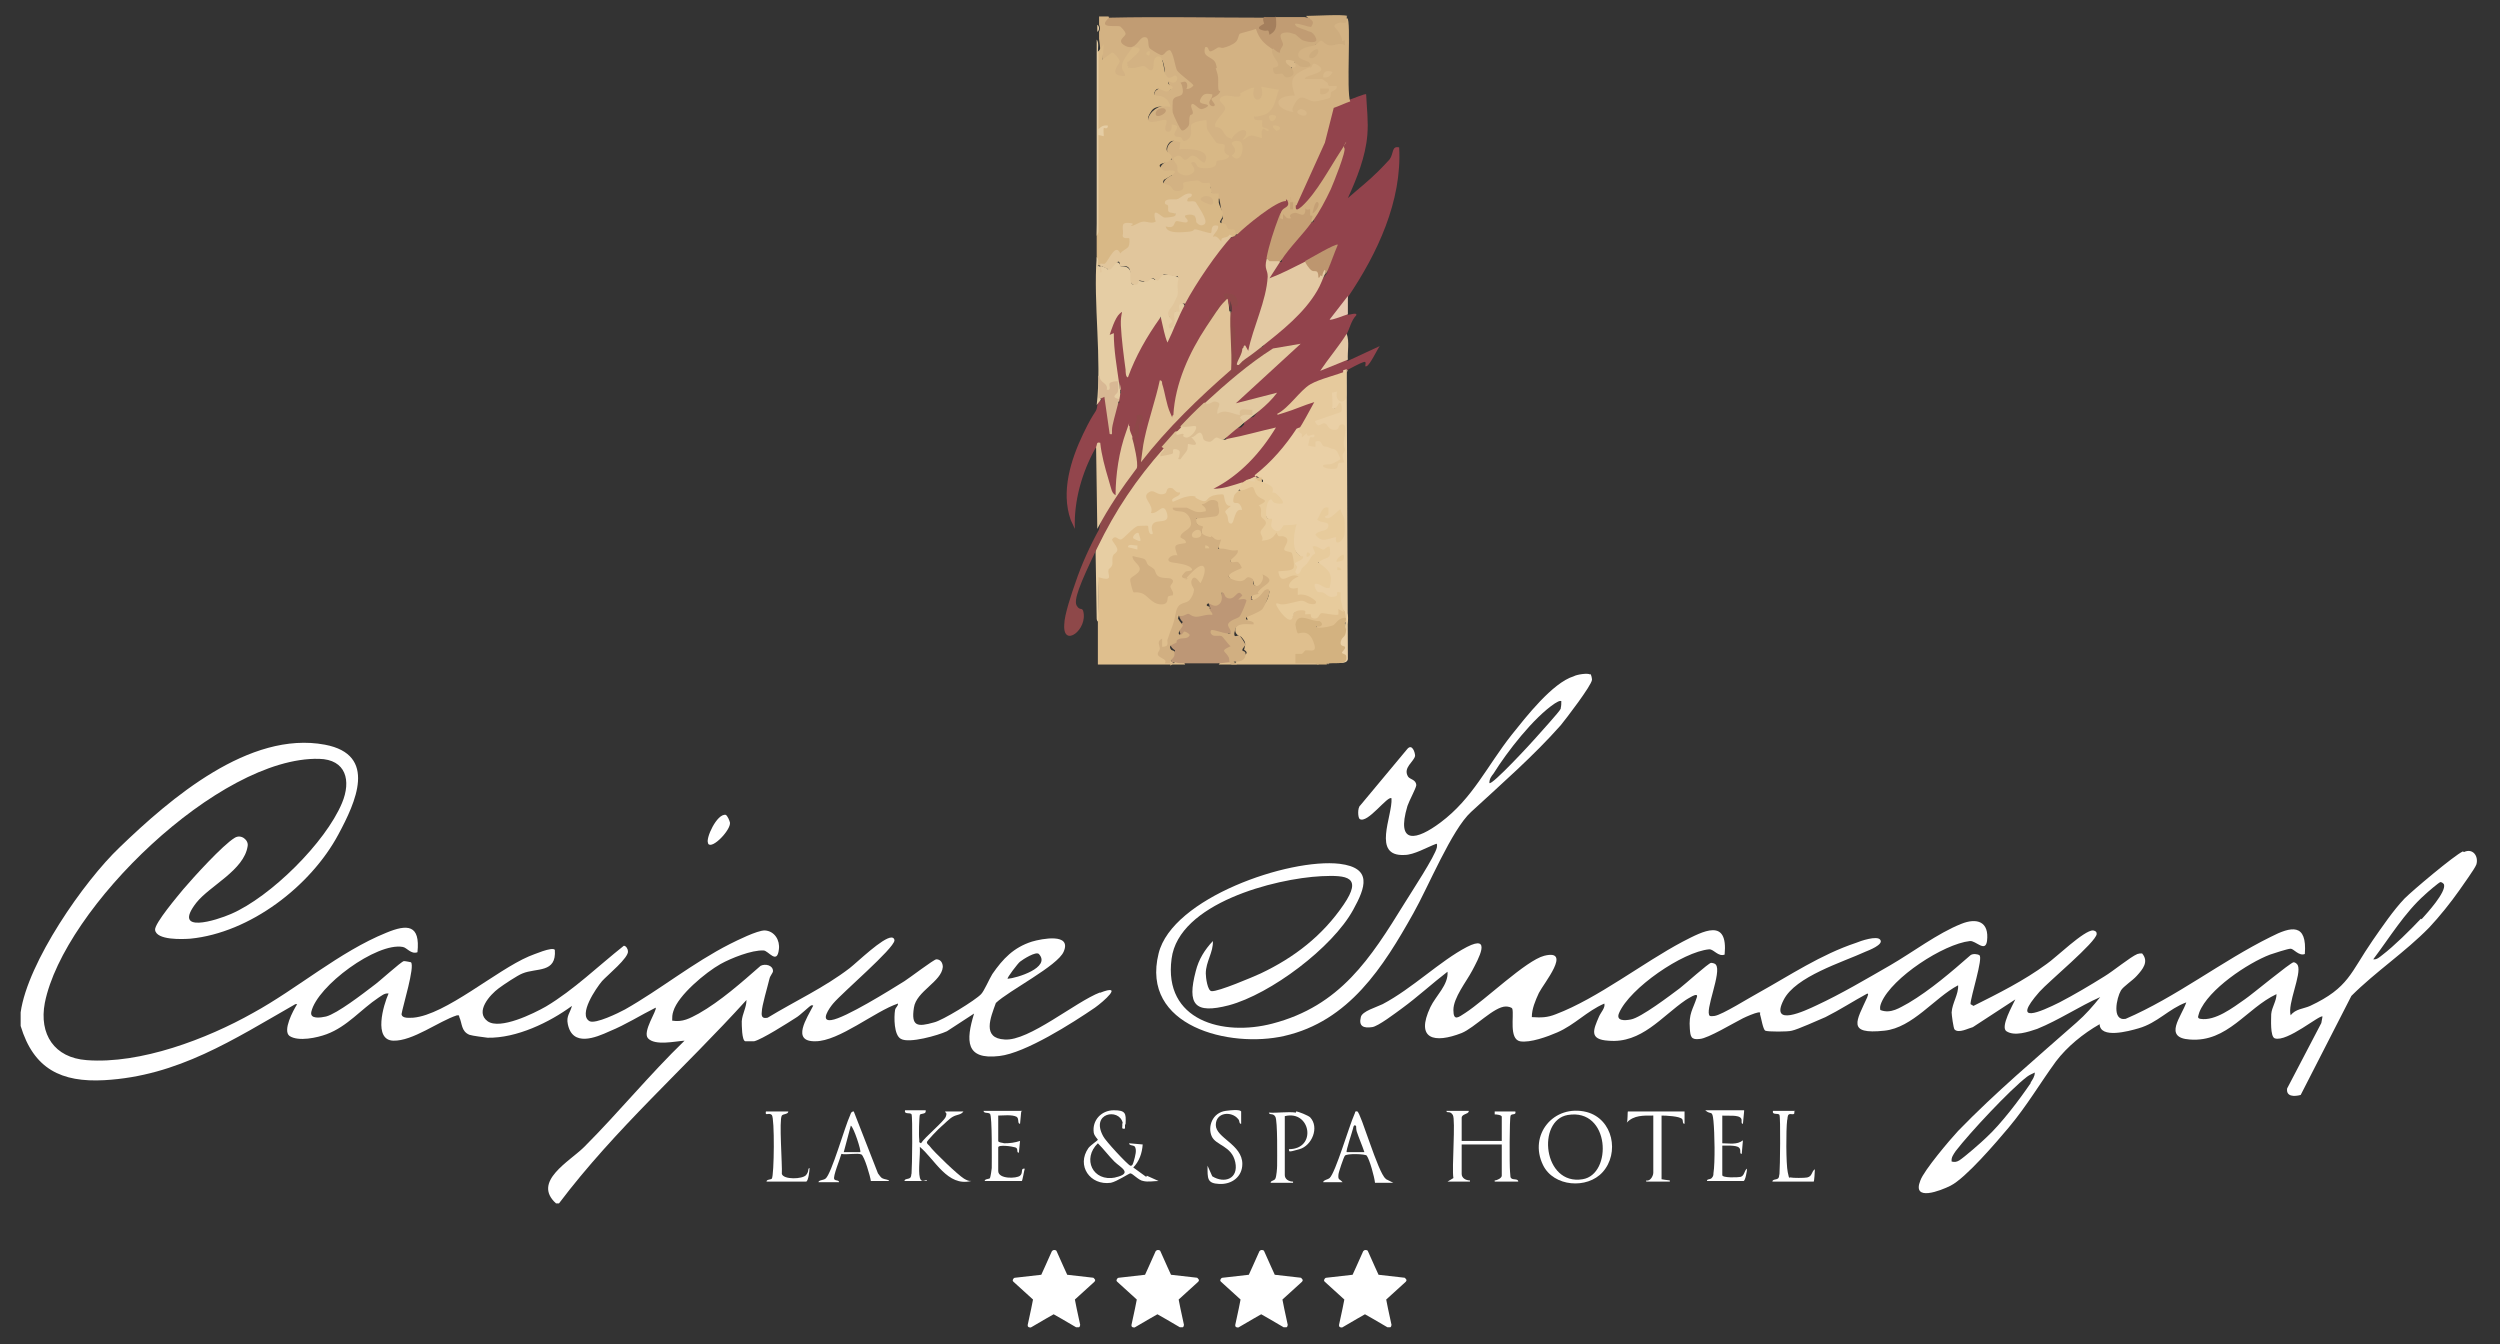 <?xml version="1.0" encoding="UTF-8"?>
<svg xmlns="http://www.w3.org/2000/svg" id="Capa_1" width="424" height="228" version="1.1" viewBox="0 0 424 228">
  <rect x="0" y="0" width="424" height="228" fill="#333333" stroke="none"/>
  <defs>
    <style>
      .st0 {
        fill: #e7cb9c;
      }

      .st1 {
        fill: #e1c69c;
      }

      .st2 {
        fill: #e5cda4;
      }

      .st3 {
        fill: #e4c9a6;
      }

      .st4 {
        fill: #e6ca9d;
      }

      .st5 {
        fill: #e3c9a3;
      }

      .st6 {
        fill: #92454c;
      }

      .st7 {
        fill: #bd966f;
      }

      .st8 {
        fill: #ead0a6;
      }

      .st9 {
        fill: #cdac7e;
      }

      .st10 {
        fill: #d8b886;
      }

      .st11 {
        fill: #c5a075;
      }

      .st12 {
        fill: #e1c498;
      }

      .st13 {
        fill: #bd9776;
      }

      .st14 {
        fill: #a47f5d;
      }

      .st15 {
        fill: #92434c;
      }

      .st16 {
        fill: #e7cea3;
      }

      .st17 {
        fill: #d1af80;
      }

      .st18 {
        fill: #fff;
      }

      .st19 {
        fill: #d3b283;
      }

      .st20 {
        fill: #dfbf8e;
      }

      .st21 {
        fill: #e7cab2;
      }

      .st22 {
        fill: #e2c9a0;
      }

      .st23 {
        fill: #c19c73;
      }

      .st24 {
        fill: #e4c99f;
      }

      .st25 {
        fill: #dbbe93;
      }

      .st26 {
        fill: #d8b889;
      }

      .st27 {
        fill: #d1af81;
      }

      .st28 {
        fill: #d8b894;
      }

      .st29 {
        fill: #d3b280;
      }

      .st30 {
        fill: #8e4849;
      }
    </style>
  </defs>
  <path class="st15" d="M228.9,16.9c.4-.1,2.7-1.1,2.8-.9.1,2.3.4,4.6.2,6.9-.3,3.7-1.8,7.4-3.3,10.7,1.7-1.5,3.5-2.9,5.1-4.5s1.6-1.7,2-2.1c.7-1,.3-2.3,1.6-2,.5,9.1-3.7,18-8.7,25.4-.3,1.2-.9,2.3-1.9,3.2.9-.5,1.5-.6,1.9-.2.3,0,1.7-.5,1.4.1-.8.8-1.1,2.2-1.6,3.2l-.2,1.2-2.9,4.1,2.8-1.1.5.3,5.4-2.5c-.5.7-1.6,3.1-2.2,3.4s.2-.9-.5-.7-2.1,1-2.9,1.4l-.3.6c-4,1.1-7,2.3-9.5,5.7,1.5-.7,3-1,4.4-1.1.4.4-1.9,5-3,5.1,0,.2,0,.4,0,.5-.1,1.2-5.4,7-6.5,7.2s-.4,0-.5,0c0,.5-.6.7-1.4.7.3.6-.2.9-.7.5-.6,1-4.7,2.1-5.1,1s.1-.3.3-.5c3.9-2.1,7-5.3,9.4-9-2.6.6-5.2,1.1-7.7,1.6v-.3c.2-1.2,1.4-2.3,2.7-2.3l.5-.5c-.1-.8.8-1.1,1.6-1.3.9-1.1,1.8-2.1,2.9-3.1l-5.5,1.4c-.4-.2-.4-.5-.4-.9l9.7-8.9-2.8.5-.4-.4c-1.9.8-2.5.6-1.9-.5l.3-.8c3.1-2.4,6.2-4.9,8.4-8.3.6-1.3,1.3-2.4,2.2-3.4v-.5c.5-1.1.9-2.3,1.3-3.4l-4.3,2.3-.5-.3c-.8,1.1-4.8,3.3-6,3s.9-3.2,1.8-3c0-.2,0-.3,0-.5,0-.7,3.8-5.1,4.6-6l.8-.3v-1c2.1-3,3.4-6.2,4.4-9.5-1.7,3.1-3.7,6-6.1,8.5-1,.8-2.2-.3-1.1-1.1l-.3-.4,4.7-10.3,1.5-5.8c.7-.7,2.2-1.4,3.3-1Z"></path>
  <path class="st19" d="M188,2.8c.2.3.1.6-.2.9,1.7,0,2.8,0,3.4,1.9-.7,1.4-.5,1.9.6,1.6,1.5-1.8,3.2-2.7,3.5.4l1.5,1c1.5-1.6,2.6-.7,3.1,2.8l2.5,2.1c.9,1-.2,1.8-1.3,1.8-.1.7-.7,1.2-1.6,1.4-.7.5.5,4.3,1.1,4.6s.8-1.9.8-2.2l.5-.5c-.5-1.2-.1-2.4,1.2-1.4-.2-1.7,1.7-2.7,3-1.6.5-.3.6-.7.1-1.3,0-.8-.2-3.6-.7-4-2.1-.6-2.3-4.1,0-2.4l.9-.5c1.5.2,3.2-.4,3.4-2,.4-.4,3-1.2,3.3-1,.6,1.2,1.5,2.5,2.8,3.3v.6c.7,1,1.1,2,1.3,3.1-1.1.7-1,1,.3.7,1.2.9,1.3.9,1.5-.5l.5-.9c.1-.2.3-.4.5-.3,1.6.8,2.8,1.3.3-.1-1.5-1.9,1.2-2.7,2.8-2.7.6-1.1,1.4-1.2,2.6-.1,1.4,0,2-.2,1.1-1.5-1.5-1.4-.7-2.5,1.2-2.3,0-.3.2-.4.5-.6.7.2-.2,12.5.5,14.1-.9.3-1.9.8-2.8,1.1l-1.5,5.9-4.8,10.6c-.7.3-1.4,0-1.6-.7l-.3.5c-2.7,1.3-5.1,3.1-7.4,5.2h-.6c0,0-.9-.1-.9-.1-.8-.3-2.6-1.7-1.7-2.6-.2-1.1-.4-2.3-.6-3.4-1,0-1.5-.7-1.5-2-1.2-.3-2.4-.4-3.6-.1,0,1.8-2.3,2.1-3,.6-2.2-.6-1.4-1.8.1-2.5-3,0-2.5-2,0-2.7-1.3-1-1.1-2.6.4-3.2,0,0-.1-.7-.1-.7-1.6.1-1.7,0-1.5-1.8-4.8,1.5-3-3.7.6-3.4l-.7-.7c-3.1-.3-1.6-3.2.8-1.9l.3-.2c-.3-.8-.6-1.5-1-2.3,0-1.5-.7-4.6-1.1-1.1-.5,1.4-1.4.8-2.3.1-1.7.6-2.7.3-3.1-.8v.6c1.7,2.5-2.6,2.5-2.1,0,.8-.9.7-1.6-.1-2.1-1.3,1.1-2.2,1.4-1.9-.7h-.4c0-.8-.1-1.5-.2-2.2,0-.4,0-.8,0-1.2.2-.4.2-.8,0-1.2,0-.5,0-.9,0-1.4.6,0,1.3,0,1.9,0Z"></path>
  <path class="st20" d="M210.3,83.1c1.5-1.1,2.8-1.4,3.5.8,1.3.6,1.6,1.3.7,2-.2,1.1,0,2.1.8,2.9-.5.6-1.7,3.2.1,2.1.7-.8,1.1-1.1,2-.2,1.7-.2,1.8,1.2,1.1,2.4,1.7,0,1.7,3.3,1,3.9-2.3.2-2.5,1.3-.2.2,1.9,0,1.9.8,0,2.1,1.1-.1,1.6.2,1.5,1,3.2,0,4.5,3.8.3,2l-2.4.6c-2.4-.5.2,1.9.4,1.8.7-2.4,3-1.9,4.2-.2.8-1,2-1.2,3.5-.7.2-1.3,1.1-1.1,1.5,0,.4.3.4,1.4.2,1.9,0,.2-.1.2-.2,0-.4-.5-1-.2-1.7.7-.9.4-4.3,1-3.1-.6,1.7.2-2.1-.6-2.4-.6-.9,0-.7,1-.5,1.6,2.1-.3,4.4,3.2,2.2,3.9-.6-.4-3.1.9-2.5,1.3h2.9c.4,0,.6.3.4.7h-16.9c.4-.8,2.3-.9,2.8-.2,0-.5,1,0,.9,0s-1.6-.3-.5-1c1.6-.4,1.9-.8,1.1-1.3.3-1.1.3-1.3-.5-2.2-2-.6-.7-3,1.1-2.9-.2-.4-.2-.8.2-1.1,2-.7,3.3-1.6,3.5-3.8-.8,1.7-4.2,2.6-2.6.1,1.3-.4,1.4-.6,0-1,0-.7-.3-1.1-.6-1.1-2.4,1.8-5.9-.8-1.9-2.2v-.3c-2.1,0-1.8-1-.5-2l-1.9-.3c-1.1,0-1.4-.5-1-1.5-.5,0-.8-.4-1.2-.7-1.1.2-2.2-.4-1.8-1.6-2-1.4-1.1-2.3,2.7-2.6.3-1-.3-2.5-1.4-1.4.6,2.6-2.4,1.5-3.8.8,1.7,1.8,1.8,3-.4,4.4,1.7,1.2.6,1.8-.9,2,.5,1.5.3,1.6-1.1,2,1.4.2,2.6.6,3.8,1.3,1.8-1.4,2.6-.4,2.1,1.6s-1.1,1.7-2.1.8c.7,2,0,3.8-2.2,4.4l-.4.8c-.5,2-1.1,4.1-1.8,6.1-.7.2-1.1.5-1.3,1,.8.6,1.5,1.2,2.1,1.7.2-.7,1.7-.5,1.9.2h-14.8c0-2.6,0-5.2,0-7.8.1-2.4.1-4.8,0-7.2.4-.2.9-.3,1.5,0-.2-.9,0-1.4.6-2,0-1,0-1.9.9-2.5-1.2-1.3-1.2-3.2.9-2.1,1.6-2.1,3.3-2.8,5.1-2,.3-.8,1.1-1.2,2.4-1.4l-.3-1c-1.2.8-2.5,1.6-2.5-.5-1.8-3.1-.1-3.5,2.6-2.8.1-.8.6-1.1,1.4-1s2.1,1.2,1.9,1.7c1.3-.5,2.5-.3,3.7.6,1.6-1.5,3.8-1.8,4.3.8h.3c-.4-.9.2-2.5,1.4-2.3Z"></path>
  <path class="st10" d="M186.3,8.7l.9-1.2-.2,2.6,1.6-1.2c.4,0,1.3,1.2,1.3,1.5,0,.5-2.2,2.5.9,2.5.1-.5-.4-.9-.5-1.3-.2-1.3,1.1-2.5,1.8-3.6,2.3,0,.7,1.1-.2,2s-.6.3-.7.4c-.1.2.1,1.1.4,1.1.8.2,1.7-.3,2.3-.3s.8.8,1.4.7c.7-.2-.1-1.9,1-2.3s1,2.3,1.4,3c.5,1.2,1.3.2,1.6.2.8.2.2,1.9-1.1.9-.4.7.7.9.7,1.1s-.7.7-.9.7c-.6.2-1.5-.9-2-.2-.8,1.1.4.9.9,1,.8.2,1.5,1,1.6,1.8-1,0-2.5-.3-3.2.7s-.6,1.4-.6,1.5c.2,1,2.8-.3,3.1.1s-.6,1.6.1,1.9.9-.6.8-1.2c1.9.2.3,1.1.5,1.8.2.5.8.2,1.1.4s.2,1.1,1.2.3.2-2,.6-2.5,2.4-.8,2.5-.7,0,1,.1,1.4,1.5,2.3,1.6,2.4c.5.3,1.2.1,1.4.4s-.6,1.3.8,1.8c-.3.9-1.9.7-2.1.9s0,.6-.4.9c-.5.4-2,.4-2.6.2s-.5-1.1-1.2-.9,1.1,1.1,0,1.9-2.2,0-2.4-.2,0-.8-.2-1.2c-.2-.5-1.1-1.1-.1-1.5s.9.6,1.5.6.7-.8,1.4-.7,1.2,1.1,1.9,1.2c1.4-2.4-2.9-2.4-4.3-2.3l.2-1.2c-.9-.1-1.5-.6-2.1.4-.9,1.6,1,1.5.6,2.4s-2.2.6-2,1.3c.7,1.1,1,.7,1.8.7,2.2,0-1,1.5-1.1,1.6-.5.8.6.7,1,1,.5.3.4.9,1.2.9,1.7,0,.9-1.2,1.1-1.4s2.2-.4,2.3-.4c.4,0,.6.3.9.4s1,0,1.2,0,.3,1.7.5,1.8,1.1,0,1.1,0,0,1.1,0,1.5c.1.7.6,1.3.7,1.9s-.5,1.3-.5,1.4c0,.3.7.3.9.4s.3.6.5.8c.5.3,1.3-.2,1.2.6.4.6-.4,1.1-.9.7-.6.3-1.3.7-2,1.2-1.3-.9-2.5-1.6-4.2-1.8-1.1.5-4.3.8-5.1,0s-.2-1.4.9-1.3c.5-1.1,1-1.2,2.1-.9-.2-2,2.5-1.6,2.8.2,1.3.8-.8-2.7-1-2.8-.9,0-1.7,0-1.4-1.1-.8.6-1.8.8-2.9.8.5.1.6.7.6,1.2,3.1,1.2-.9,2.7-2.2,1.1.2,1.3-.7,1.8-2.6,1.3-1.1.7-2.1.8-2.9.3v1.6c2.7.3.2,4.3-1.5,2.9-.8,1.7-1.8,2.4-3,2.2-.1-.5-.2-1-.2-1.6,0-1.2,0-2.4,0-3.5.2-5.6.2-11.4.1-17.2.8-.4.8-.7,0-.8,0-4.4,0-8.8.1-13.2Z"></path>
  <path class="st6" d="M218.1,33.8c1.2.6.6,1.3-.4,1.9-.3.4-.6.8-.8,1.2l.2.8c-.7,1.9-1.3,3.8-1.7,5.8l-.6.5c.4,1,.9,2.2.4,3.2l.3.3c-.8,4-1.9,7.9-3.2,11.7-.4.5-.9.4-1.5-.3-.5.3-.1,0-.1,0,0,.6-.8,2.4-1.4,2s-.5-8.7-.3-9.6c1,.1,0-1.5-.8-.8-1.2,1.2-2.8,3.5-3.5,5v1c-2.9,4.3-4.8,9.1-5.3,14.3-.9,2.1-2.5-4-2.5-4.6l-2.1,7.4-.7,1.1-.4.5c0,3-1.5,1.1-1.5-.7h-.2c-.3,0-.5,0-.7-.5-.9,2.9-1.4,6-1.6,9.1,0,.4-.2,1.1-.4,1.3s-.2,0-.4,0c-1.2-.3-2.5-7.2-2.7-8.4h-.4c-2.3,4.1-3.7,9-3.5,13.7l-.7-1.5c-1.7-4.8,0-10.2,2.1-14.6s2.2-3.4,2.4-4.8c.1-.6.3-.9.7-.9-.3-.9.6-.9,1,0l.6,4.1.9-3.3.6-.5c-.7-.4-.2-1.2.2-1.6l-.2-1.4c-.7-1.4-1.1-2.9-1.1-4.7,0-1.5-.3-2.8-.9-3.8,0-.4,2-5.5,2.9-3.2-.2,3.1,0,6.2.6,9.3,1-2.4,2.2-4.7,3.6-6.8s2.4-3.4,2.8.1c.1,1.1.6.9,1.4-.7.2-.8.8-2.9,1.3-3.3s.3-.2.5-.2l-.2-.7c.9-2.1,6-9.8,7.8-10.8s.2,0,.4,0c.2-.2.7-.5.9-.7,1.3-1.3,6.6-5.7,8.2-5.6Z"></path>
  <path class="st8" d="M225.3,112.7c-.2-.2-.3-.5,0-.6,2.5,0,3.2-.3,2.1-1-.3-.3-.2-.8,0-1.2-1.2-.9,0-2.5.9-3.1-.2-.4-.2-.8,0-1.2,0-.8-.1-1.2-.2-1.9-.7-.6-1-1.5-1-2.5-.9.9-1.8.4-2.6-.3-1.9.3-2.6-2.9-.3-2.2,1.8,1.5,1.6-.9.7-1.9-1.8-1.3-1.6-1.9.4-2.7.2-.7.2-.8-.6-.5-.9-.5-1.2-.4-1,.4-1,1.1-1.9,2.3-2.8,3.5-.7.5-1.9-.4-1.1-1.4-.4-.7-.1-1.2.9-1.6-1.5-1-1.9-2.7-1.2-5.1-.9-.1-1.7.2-2.3,1-1.2-.2-2.1-.7-1.7-2.2-2-.4-.7-5.5,1.1-3.5,1.3.4-.3-1-.9-1.1-.2-1.1-.4-1.2-1.5-1.6v-.6c-.5-.2-.8-.5-1.1-.7-.3.2-.4,0-.2-.2,2.7-2.1,5.1-4.9,7-7.8l.5-.2c.6.5,1.5.7,2.6.6,0,.7.4,1.1,1.1,1.2l.5.7c1.3,0,2.2.6,2.7,1.5.2-.4.4-4.1.3-4.3-.9,1.4-2.2,1.3-3-.2-1.2.9-2.7-.3-1.5-1.4.8-.2,5.8-2.1,3-1.2-1.2-.1-1.1-5.3,1-3.3-.1.5,0,1.5.7,1v-4.3c0,0,.6-.2.6-.2l.2,49.2c-.2,1.1-2.4.4-3.3.6Z"></path>
  <path class="st16" d="M207.5,74.6c.5,0,.4-.1.8-.2,2.7-.5,5.4-1.3,8.1-1.9-2.6,4.3-6.1,8.1-10.6,10.4,1.7,0,3.3-.6,4.9-1.1.5.4.2,1.2-.5,1.2-.2.4-.8.7-.9,1.1-.5,1.7.4,1,.8,1.3s.6,1,.5,1.1c-1.3-.4-1.2,2.3-1.8,2.3s-.5-.8-.6-1.2-.4-.6-.4-.8c0-.3,1-.9.9-1-1.1.1-1-1.7-1.2-1.9s-1.9.1-2.1.3c-.8.3-.6,1.2-1.9.6s-.5-.5-.8-.6c-1.5-.4-3.7,1-3.8.9-.6-.8,1.5-.8,1.2-1.6-.6.2-1-.6-1.3-.7-1.1-.3-.8.7-1.2.9-1.4.6-1.8-1-2.9-.1s1.1,2,.5,3.4c1.2.3,2.1-2,2.7,0s-1.6,1-2.3,1.8.3,1.8-.3,1.8-.5-1.3-.6-1.4-1.5,0-1.7,0c-.8.2-2.4,2.2-2.9,2.3s-.9-.9-1.5,0c0,.3,1,1.3.9,1.8s-.6.6-.7.9c-.3.6,0,1.2-.2,1.7s-.6.5-.6.8c-.2.8,1,2-1.7,1.2,0,2.1,0,4.2,0,6.3s-.3.8-.3.8l-.2-12.2c0-.5,0-.9.1-1.4,1.1-3.2,4.7-8.2,6.8-11s2-2.6,3.1-3.9.3-.3.5-.4.4-.2.7-.3c.6-.6,1,.1.8.9l.6-.2c.3-1.2,1.7-.9,2.2.1.3-1.2.8-1.7,1.4-1.7-.8-.7,1.6-2.7,2.2-1.4.1,1.3.7,1.3,1.5.4.6-.3,1.7-.1,1.7.7Z"></path>
  <path class="st23" d="M214.5,2.8c.6.6.6,1.4-.2,1.9,1.1.4,1.6.3,1.7-.1,0-.8,0-1.4.4-1.7,1.6,0,3.3,0,4.9,0,1.6.3,2.3.9,1,2.4,3.3,2.5-1.5,3.2-3,1.2l-1.8-.2c1.1,1.7-.7,4.9-1.6,2.1-1.5-1-2.3-1.7-2.9-3.5-.4.2-2.5.7-2.7.8-.3.2-.2.9-.7,1.4s-1.6.9-2.1,1-.6-.2-1,0-1,.7-1.3.6-.2-.9-.8-.7c-.6,1.9,1.4,1.5,1.8,2.8s-.1.5,0,.8c.5,1.6.4,1.3.4,2.9s.5.5.3,1.1-1.3,1-1.4,1.1c-.2.3.7.9.5,1.2s-.9,0-.9-.4c-.1-.5.6-.9.5-1.5-.8-.1-1.4-.3-1.9.6s0,.9.8,1.1c1.1.2-.6.9-.8.8-.5,0-1.3-1.2-1.6-.8s.3,1.1.2,1.5-.4.1-.5.5c-.2.5,0,1.2-.2,1.6s-.9,1-1.2.8-1.4-2.6-1.5-3,0-1.9,0-2c.3-1.2,1.9-.3,1.7-1.9s-.8-1,0-1.3.9.7.6,1.2c.5,0,.9-.2,1.2-.6,0-.3-2.5-2-2.8-2.6s-.6-3-1.2-3.4c-.8,0-.9,1.1-1.6.8s-1.7-1-1.8-1.1c-.5-.6.1-1.9-.9-1.9s-1.4,2.4-3.2,1.5.1-1.6,0-2.1-.9-1.2-.9-1.2c-.5-.3-4.1.5-1.9-1.5,8.8-.2,17.7,0,26.6,0Z"></path>
  <path class="st2" d="M186.3,45.1c.7.2.4.9.1.6-.5-.5,1-.7,1.5,0,.6-.9,1.7-2,2.2-.5,1.4-.2,2,.8,1.8,2.8.1.4.5.3,1.1-.4l1,.2c.7-.7,1.4-.8,1.9-.3.3-1.4,3.4-1,4-.4s0,4.3-.7,4.9c-.7,1-1.4,3-.3.8h.5c-.2-1.2.9-2.1,1.5-1-1.1,2-1.9,4.3-2.9,6.3-.5-1.2-.7-2.5-1-3.7s0-.7-.3-.4c-2.2,3.1-4.1,6.4-5.4,10-.4,0-.4-1-.4-1.3-.3-2.2-.7-5.3-.8-7.5s.6-2.7-.2-2-1.5,3-1.7,3.6l.7-.3c0,2.9.5,5.6.9,8.5l.2,1.4c0,.6-.1,1.1-.2,1.6-1,.9-1.8-.8-.7-1.5.2-1.2-.6-1.5-.5-.1-.6.9-1.3.5-1.4-.5l-.5-.5c.2.6-.2,2.8-.3,2s.3,0,.3.4l-.7.9c.9-7.8-.6-17.2,0-25.1.4.3.2,1.1.2,1.6Z"></path>
  <path class="st30" d="M204.7,55.4c0-.3.4-2,.5-2.1s1-.4,1.3-.8,0-.6.1-.8c.3-.5,1.6-.4.9-1.9,1.2-.1,2.3.1,2.4,1.5s-.8.2-.9.4,0,3,0,3.4.5.2.5.7c.2,1.2-.4,3.6,0,4.5s.9-1.1,1.2-1.5c0,0,.2.2.2.2.5.2.5.8,0,1.6l2.6-1.8h.7c.2,1.2,1,.3,1.9.5l-.8,1.1c-3.5,2.5-6.8,5.1-10,7.9l-.7.2c-.7,1.6-2.3,3.3-4,4,.2.7-.2,1.1-.9.9,0,1.1-1.3,2.4-2.3,2.6-4.7,5.3-8.2,10.5-11.3,16.9s-4,8.9-3.5,9.8.9.3,1.1.9c.9,3.2-3.5,6.4-3.2,2.3,0-1.6,1.3-5.4,1.9-7.1,1-3,2.5-6.3,4-9l.3-1.4c1.8-3.2,3.8-6.3,6-9.2-.1-1.5-.4-3-.8-4.5l.4-.5c-.5-1.5.7-2.3.5-3.8,1-.2,1.2.3.9,1.2s-.4.1-.5.3c-.1.5,0,1.3,0,1.9s-.4.3-.5.5c-.3,1,.2,1.3.9,2,0-.5,0-1,0-1.5s.7-.9.7-.4c.4.6.4,1.3.1,2.1,4.5-4.9,9-9.8,14.2-14l-.2-8.8c0-.3.3-.6.5-.9,0-.9-.1-1.6-.5-2.1l-.2.9-2.8,3.9h-.5Z"></path>
  <path class="st13" d="M199,112.5c-.6-.3-.5-1,.3-2.2-1.3-.8-.8-1.7.5-2.2l.4-.6c-.3-.6-.2-1.3.4-2-.5-.4-1-1.6-.5-2.1s1.8-.4,1.9-.4c1.1.5,2.2.6,3.3.2-.6-1.5-.5-2.4,1.2-1.4l.5-.2c.4-2.3,1.1-2.7,2-1.2,1.9-1.4,2.4-1.1,3.3,1.1-.6,2.1-1.3,3.1-3.2,4,.6,1,.6,2.2-.9,1.9,1.3,1.2,1.4,2.1.3,2.5.7.6,1,1.5.8,2.4-1,0-2,.2-2.8.2-1.8,0-3.9,0-5.6,0s-1.2-.2-1.9-.2Z"></path>
  <path class="st4" d="M228.4,62.9c-.2.8.1,4.3-.2,4.8-.7,1-1.9,0-1.4-1.3,0,0-.9.2-.9.2,0,.1.2,2.2,0,2.6.8.4,1.1-.9,1.3-.9.4,0,.5,1.4.2,1.6l-4.4,1.5c.6,1.5,1.1.2,1.7.4s.4,1,1.5,1.1.6-.7,1.2-.9c1.3-.4.6,2.1.5,2.9s.2,1,.2,1.4-.4.5-.4,1,.3,1,.3,1.1-.8,0-1,.2,0,.8-.5.9-1.8,0-2.1-.4,1.1-.3,1.3-.4c.3,0,1.5-.7,1.6-.8s-.5-1.4-.7-1.5c-.4-.4-.7-.2-1-.4-.8-.4-.9-.2-1.1-.3-.4-.2-.3-1.2-1.4-.8v.9c0,0-1.1-.2-1.2-.2s.2-1.3.3-1.4c.1-.2.9.3.7-.5-.7,0-1.1.6-1.3-.2l-.8.7v-.6c-.1,0-.7-.5-.7-.5,1-1.5,1.9-3.3,2.8-4.9-1.7.5-3.4,1.3-5.1,1.8s-.9.4-1.2.2c2-1,3.9-4,5.6-5s4.7-1.6,6.4-2.4v.2Z"></path>
  <path class="st9" d="M228.4,2.8c.2,1.7-.6.8-1.4,1.1-1.4.5-.3.8.2,1.8s.4.9.4,1.3l.5-.2v.9c-.9-.6-1.8.1-2.6,0s-1.2-.9-1.5-.8-.6.6-1,.8c-.7.2-2.5.3-2.8,1.4s1.6,1,2,1.7-1.2.6-1.6.5-.3-.4-1.1-.7c-.4.2-.4.5-.5.9.6.7.5,1.4-.4,1.6s-.8-.5-1.2-.6c-.6-.1-1.5.6-1.5-1,2.4-.3-.9-2,0-3.3.2.2,1,.9,1.2.7-.1-.5.4-.9.5-1.3s-1-1.7,0-2,1.8.2,2,.2.9.9,1.5,1.1,2.5.6,2.1-.4-1.2-1.2-1.3-1.2c-.3-.2-1.9-.6-2.1-.9-1-1.1,2.7.5,2.6.1.8-1.2-.4-1.1-.9-1.8,1.3,0,6.3-.3,7,0Z"></path>
  <path class="st29" d="M223.5,112.7s-.3-.2-.6-.2c-1.1,0-2.1,0-3.2,0,0-.3,0-1.6,0-1.6s.7,0,1,0,.5-.5.7-.6c.9-.1,2.2.6,1.3-1.6s-2.4-1.1-2.6-1.3-.4-1.4-.4-1.5c.3-1.8,1.8-1,3-.7s.9,0,1.2.2c.7.5.1,1.1-.7.8.1.6,2.7,0,3-.2s.7-1,1.6-1.2.3.6.3.9c0,.4.2.8.2,1.2-.1,1.2-.5,1-.8,1.6-.5,1.2.5,1,.6,1.2.2.3-.5.8-.5,1s.6.2.7.5c.4,1.6-1.5,1.2-2.7,1.3s-.3.2-.4.2c-.6,0-1.3,0-1.9,0Z"></path>
  <path class="st24" d="M192,74.2c.3,1,1.1,4.4.8,5.2-2.5,3.3-4.8,6.7-6.7,10.3l-.2-13.9c.2-.4,0-.9.7-.7.2,2,.8,4.2,1.4,6.2s.5,2.2,1.2,2.7c0-3.5.6-7.5,1.8-10.8s.1-.8.6-.9c-.1.7.3,1.3.5,1.9Z"></path>
  <path class="st18" d="M249.1,188.5c-.1.5-1.2.4-1.2,1.1v3.9h6.8v-4.1c0-.3-.9-.4-1.2-.4v-.5h3.5c.2.7-.6.3-.8.7s-.2,8.5-.1,9.5,0,1,.3,1.2,1.1,0,1.1.5h-4v-.2c.4,0,1.2-.4,1.2-.8v-5.3h-6.8v5c0,.7.7,1.1,1.4,1.1v.2s-3.8,0-3.8,0l1-.6c-.3-1.6.4-9.9-.1-10.7s-1-.2-1.1-.7h3.8Z"></path>
  <path class="st18" d="M157,188.5c0,.5-.9.3-1,.6s-.2,3.5-.1,4.1-.2.4.3.7c.6-1,3.9-3.7,4.2-4.5s-.1-.6-.1-.9h3.1c-.4.6-1.1.5-1.8.9s-1.4,1.2-1.9,1.6-2.5,2.5-2.5,2.7c0,.3.2.4.4.6.8,1.1,4.9,5,5.9,5.6s1.2.3,1.2.4c-4,1-6.1-3.6-8.7-5.8.1,1.4-.3,4,0,5.2s1.2.1,1.2.6h-3.8c0-.4.6-.3.9-.5s.2-.5.3-.8c.1-1,.2-9.6,0-10s-1.3.1-1.1-.7h3.5Z"></path>
  <path class="st18" d="M295.8,188.5l-.2,2.1c-.4,0-.1-.6-.3-.9-.4-.7-2.4-.4-3.2-.5v4.7c1.2,0,2.5.3,3.5-.5l-.2,2.3c-.5,0,0-.7-.5-1.1s-2.2-.3-2.8-.3v5c0,.5,2.7.4,3.1.3.7-.2.6-1.1,1.1-1.4,0,.4-.3,2.1-.6,2.1h-6.2c0-.4.5-.2.8-.5s.3-.6.3-.8c.3-1.9.2-6.9,0-8.9s-.4-.9-1.4-1.8h6.6Z"></path>
  <path class="st18" d="M219.8,188.5c.4,0,2.1.7,2.4,1,1.6,1.7.3,4.8-1.8,5.4s-1.7.4-1.8,0c4.8,0,3.7-6.7-.7-5.6v10c0,.7.7,1.1,1.4,1.1v.2s-3.8,0-3.8,0c0-.4.6-.3.8-.7s.3-1.8.3-2.2c0-1.3.1-7.6-.3-8.3s-1-.2-1.1-.7c1.4.1,3.2-.2,4.6,0Z"></path>
  <path class="st18" d="M285.7,188.5v2.1c-.4,0-.2-.5-.4-.8-.4-.5-2.8-.6-3.5-.6v10.8c0,0,1.2.2,1.4.2v.2s-4,0-4,0v-.2c.7.2,1.2-.8,1.2-1.3v-9.7c-1.6,0-3.3-.1-4.5,1.2.2-.3.1-1.9.2-1.9h9.6Z"></path>
  <path class="st18" d="M173.2,188.5l-.2,2.1c-.5,0-.1-.9-.6-1.2-.8-.4-2.3-.2-3.1-.2v4.3c0,.3.8.3,1,.4,1,0,1.8-.1,2.7-.4l-.2,2c-.5,0,0-.7-.6-.9s-2.9-.5-2.9,0v4c0,1.4,3.1,1.3,3.7.8s0-1.3.8-1.2c-.1.3-.4,2.1-.5,2.1h-6.3c0-.4.8-.3.9-.5s.3-1.5.3-1.7c0-1.1.1-8.9-.3-9.2s-1,0-1.1-.5h6.6Z"></path>
  <path class="st18" d="M210.5,188.5c0,0,0,1.7,0,2.1-.4,0-.2-.5-.5-.8-1.1-1.4-3.8-1.2-3.8,1s4.5,3.3,4.5,6.6c0,2.2-1.8,3.5-3.9,3.4s-2-.9-2-3.1l.8,1.8c2.1,1.3,4.5.4,3.9-2.4s-3.3-2.8-4-4.4.1-4,2.4-4.3,2.5,0,2.6.1Z"></path>
  <path class="st18" d="M304.3,188.5c.2.8-.6.3-.9.5s-.2.8-.3,1c-.2,1.6-.2,7.4.1,8.8s.2.8.5.9,2.4.1,2.8,0c.9-.2.7-1,1.3-1.4,0,.3-.1,2.1-.2,2.1h-7c0-.4.6-.3.9-.5s.2-.5.3-.8c.1-1,.2-9.6,0-10s-1.3.1-1.1-.7h3.8Z"></path>
  <path class="st18" d="M133.7,188.5c0,.5-.9.4-1.1.7-.5.7.1,8.4,0,9.9.3,1,3.5.9,4.1.2s.2-1.1.6-1.2c0,.4-.2,2.3-.6,2.3h-6.7c0-.4.7-.3.9-.5.4-.5.5-10.3,0-10.8s-1.2.3-1-.6h3.8Z"></path>
  <path class="st3" d="M228.6,61l-4.7,1.9c1.4-2.1,3.2-4.2,4.5-6.3.5,1.4.1,3,.2,4.5Z"></path>
  <path class="st18" d="M120.1,143c-.5-.7,1.5-5.1,3-4.8.3.2.6.9.7,1.3.2,1.2-3,4.6-3.7,3.6Z"></path>
  <path class="st2" d="M186.3,8.7c0,4.4,0,8.8,0,13.2.5-.5.9-.7,1.6-.6,0,.8-.7.3-.7.4-.1.3,0,1,0,1.4l-.9-.2c0,5.4,0,10.9,0,16.3,0,.4-.3.8-.3.8,0-11.1,0-22.2,0-33.3.4.5.2,1.5.2,2.1Z"></path>
  <path class="st14" d="M216.4,2.8c0,1.3.4,2.3-1.1,3.1-.2-1.1-.2-.6-.9-.7-2-.4,0-1.1,0-1.2s-.4-.8,0-1.1c.6,0,1.3,0,1.9,0Z"></path>
  <path class="st21" d="M228.6,53.3c-.4.1-2.8,1.1-3.1.9,1-1.3,2.1-2.7,3.1-4v3.1Z"></path>
  <path class="st18" d="M190.8,190.7c0,.2,0,.5,0,.7-.8.2-.3-.4-.5-.9l.5.2Z"></path>
  <path class="st2" d="M186.1,5.4c0-.4,0-.8,0-1.2.4.2.4,1,0,1.2Z"></path>
  <path class="st18" d="M186.6,168.3c-4.2,1.6-12.1,8.3-16.2,8-3.9-.2-2.4-3.7-1.5-6.2,2.2-2.1,10.5-6.3,11.5-8.7,1.4-3.2-3.7-2.2-5.4-1.7-3.1,1-4.9,2.9-6.7,5.5-.5.8-1.4,2.9-1.9,3.4-.9,1-6.6,4.5-8,4.8-2.8.8-3.9.7-3.4-2.5.4-2.8,4.7-4.4,4.9-6.9,0-.6-.3-1.3-1.1-1.3-.4,0-4.6,3.2-5.4,3.7-2.4,1.5-10.1,6.3-12.4,6.6-2,.3-.3-2.1.3-2.8,1.6-1.9,10.3-9.3,10.4-10.7,0-.3-.2-.5-.5-.5-1.5,0-5.7,4.1-7.1,5.2-4.3,3.3-9.3,5.6-13.9,8.4-.9.2-1.1-.2-1-1,0-1,1-4.3,1.3-5.6.1-.5.6-1,.6-1.3,0-1-1.3-1.3-2.1-.9-3.2,2.8-6.8,6-10.5,8.1-1.5.8-2.7,1.5-4.5,1.2,0-.6,0-1,.2-1.6.8-2.7,5.5-6.6,8-8,1.8-1,5.3-2.4,7.3-2.3.8,0,2.3,2.5,2.6-.2.2-1.5-.7-3.1-2.4-3.2-1.3,0-4.7,1.7-5.9,2.3-6.3,3.2-11.8,7.7-17.8,11.1-1.1.6-5,2.5-6,2-2-1.1,1.1-5.6,2.1-6.8.9-1,4.6-4,4.4-5.1,0-.3-.3-.9-.7-.9-4.3,3.4-8.5,7.5-13.2,10.3-2.1,1.2-7.8,4-9.9,2.5-2.2-1.6.4-4.5,1.9-5.6.8-.6,3.2-2.2,4-2.5,2.4-1,5.8,0,5.5-4-.4-.6-3.6.8-4.4,1.1-5.6,2.4-14.1,9.9-19.6,10.4-.6,0-1.9.2-2-.6.2-1.3,2.3-8.1,1.6-8.8,0,0-.9-.2-1.2-.2-.5.1-4.3,3.6-5.2,4.2-1.7,1.3-6.1,4.7-8,5.2-.9.2-2.8.5-2.5-.8,1-4.4,11.1-11.8,15.5-11,.7.1,1.4,1.3,2.5.9.5-4.7-1.7-4.8-5.3-3.3-7.9,3.2-15.1,9.5-22.6,13.6-7.8,4.4-19.1,8.7-28.2,8-5.5-.4-8.1-4.4-7.1-9.7,3.2-16.1,29.6-41.8,46.5-41.4,4.6.1,5.5,3.7,3.9,7.5-2.8,6.7-12.1,15.9-18.8,18.8-2.5,1.1-10.1,3.5-5.9-1.9,2.3-2.9,8.1-5.5,8.7-9.6.2-1-1.1-2.1-2.2-1.4-2,1.2-7,6.7-8.7,8.7-.9,1.1-4.9,5.8-4.8,6.9.2,1.8,4.7,1.6,6,1.5,10.1-1,20.4-8.9,25.1-17.7,2.9-5.4,6.7-13.5-2.3-15.2-12.8-2.4-26.2,9.1-34.8,17.4-6.1,5.8-15.6,19.5-16.8,28,0,.7,0,1.6,0,2.3,2.2,7.3,6.9,9.6,14.2,9.2,12.5-.7,21.9-6.9,32.4-12.9h.3c-.7,1.1-2.5,4.5-1.3,5.4,1.5,1,4.7.3,6.3-.3,3.5-1.3,5.8-4.2,8.8-6.2.5-.3,1-.8,1.7-.7-.9,2-2.6,7.9.8,8,3.3.1,7.7-3.3,10.8-4.3.5,0,.3,0,.4.3.5,1.1.3,2.4,1.7,3,.6.2,2.4.4,3.1.5,4.9.1,10.5-2.6,14.3-5.4-.3,1.2-1,1.7-.7,3.1.8,3.9,4.7,2.3,7.1,1.2,2.7-1.1,5.2-2.7,7.8-4,.3.4-2.3,4.1-1.3,5.2,1.2,1.3,4.6.5,6.2.4-5.9,5.7-11.2,12.2-17,18-2.5,2.5-8.9,5.9-4.8,9.6h.5c9.5-12.6,21.3-22.9,31.8-34.5,0,1.3-.7,2.3-.8,3.6,0,.6,0,3.3.6,3.4.4,0,1.2,0,1.5,0,1.3-.3,5.7-3.1,7.1-4,.7-.4,2.2-1.9,2.6-2.1.1,0,.4,0,.3.1-1,2-3.8,6.1.4,6,4,0,10.1-5.1,14-6.4,0,.5-.4.6-.5,1.1-.2,1.2-.2,4.3,1,4.9,1.4.8,6.3-.6,7.8-1.3l4.6-3c-1.4,4.6-1.5,7.9,4.3,7.2,4.4-.5,12.4-5.6,16.2-8.2,1.4-1,5.1-4.2.8-2.5ZM173,163.1c.5-.4,2.7-1.8,3.2-1.3,2.1,2.3-3.8,4.1-5.3,4.2-.2-.1,1.8-2.7,2.1-2.9Z"></path>
  <path class="st18" d="M417.7,144.4c-1.5.7-8.5,6.6-9.9,8-1.9,2-3.8,4.8-5.4,7.1-3.8,5.5-4,8-10.6,11.1-1.1.5-2.5.5-3.3,1.6-.6-1.9,1.9-7,1.2-8.5-.1-.2-.4-.5-.7-.5-.5,0-7.1,5.5-8.3,6.3-2,1.4-5,3.7-7.5,3.3-.7-.1-.3-.6-.2-1.1,1.5-3.9,8.3-8.4,12-9.8.6-.2,3-1,3.5-1,.5,0,1.4,1.3,2.4.9.4-5.3-2.3-4.7-5.8-2.9-8.3,4.1-16,10.2-24.6,13.9-2.4.4-1.5-3.6-.8-4.8.4-.7,2-1.7,2.7-2.5,1-1.1,2.1-2.4.9-3.8-.3,0-.5,0-.8.1-1.2.5-4.1,2.9-5.6,3.8-2.4,1.5-5.1,3.1-7.6,4.4-3.2,1.6-8.4,3.9-3.4-1.8,1.5-1.7,9.6-8.4,9.7-9.8,0-.4-.2-.5-.6-.6-1.5-.1-6.4,4.7-7.9,5.7-3.8,2.8-8.2,5-12.4,7.1l-.5-.3c0-1.2,2.2-7.9,1.5-8.3-.3-.2-1.1-.3-1.5,0-3.2,2.8-6.8,5.9-10.5,8.1-1.5.8-3,1.9-4.8,1.2-.1-.5,0-.8.2-1.3,1.8-4.2,10.5-9.9,15-10.4,1-.1,2.6,2,2.9,0,.4-3.3-1.7-4-4.4-2.9-4,1.6-8.2,4.8-12,7-4,2.3-8.4,4.9-12.5,6.8-1.9.9-8,3.8-5.6-.9,2-4,10-6.4,13.9-8.2.5-.2,3.1-1.2,2.5-2-.5-.8-3.4.2-4.1.5-6,2-11.2,5.5-16.6,8.5-1.5.8-6.1,3.7-7.4,3.9-.3,0-.5.1-.8,0-1-.7,2.1-7.5,1-8.7-.1-.2-.6-.3-.8-.3-.4,0-4.5,3.7-5.3,4.3-1.6,1.2-6.6,5-8.3,5.3-1,.2-2.6.3-2-1.1,1.8-4.2,10.8-10.4,15.3-10.8.8,0,1.5,1.3,2.6.9.6-6.3-3.6-4-7.1-2.2-6.8,3.6-14.4,9.6-21.5,12.3-1.5.6-2.5.6-4.1.5,0-1.4.6-2.8,1.2-4.1.8-1.6,5.7-7.5.9-6.3-3.1.8-10,7.5-13.4,9.7-1.1.7-2,1.5-2-.5,0-2.1,2.2-4.8,3.2-6.7,1-1.9,3.4-6.2-.9-4-4.6,2.4-9.2,7-14.3,9.7-1,.5-3.5,1.2-3.7,2.2-.4,1.6.5,1.9,1.9,1.7,1-.1,4-2.4,5.1-3.2,2.6-1.9,5.1-4.2,7.7-6.2.2,2.2-2,4.1-2.9,6-2.6,5.5.7,6.2,5.3,4.4,2.2-.9,5.5-4.5,7.5-4.5.3,0,1,.1,1.1.4.3,1.2-.6,5.1,1.3,5.5,1.7.3,4.7-.8,6.3-1.5,3-1.3,5-3.6,8-4.9.2.7-.6,1.5-.9,2.2-1,2.3-1.7,3.9,1.6,4.1,5.6.5,9-4.1,13.1-6.9.2-.1,2.2-1.5,1.9-.5-.7,2.2-1.4,2.7-1.2,5.4.1,1.3.2,1.9,1.7,1.7,1.4-.1,5.7-2.7,7.3-3.5.6-.3,2-.9,2.6-1,.5,0,.3,0,.3.3.2.6.5,2.6.9,2.8.4.2,3.9.2,4.5,0,1-.2,4.5-1.8,5.7-2.3,2.4-1.2,4.7-2.7,7.1-4,.3.1,0,.4,0,.6-1.8,4-3.6,6.4,2.9,5.7,4.8-.5,8.5-5.6,12.5-7.7.1,1.5-1,3-1.1,4.6,0,.4.3,2.7.5,2.9.7.7,2.3-.2,3.1-.4l7.2-4.7c-.4.9-2.6,4.7-1.5,5.4,1.4.9,3.7.1,5.2-.4,3.7-1.5,7.1-3.8,10.7-5.4-1.2,1.5-2.5,3-4,4.3-6.8,6-13.8,11.9-20.1,18.4-1.4,1.5-5.8,6.7-6.4,8.4-1.5,3.7,3.5,1.7,5.1.9,2.6-1.3,7.8-7.4,9.9-9.9,3.1-3.7,5.3-7.5,8-11.2,1.9-2.5,4.6-4.7,7.4-6.3.1,2.5,4.9,1.2,6.6.7,3.2-.9,5.1-3.3,8.1-4.4-.8,2.4-4,6,.6,6.3,6.4.5,9.6-5.3,14.7-7.7,0,1.2-.8,2.2-.9,3.4,0,.8-.2,3.8.6,4.1,2.1.7,7.7-4.1,8.1-3.7l-.2,1.1-5.8,11.1c-.2,1.4,1.2,1.4,2.3,1.1l8.6-16.8c4.1-4.1,9.1-7.4,13.2-11.6,1.7-1.8,3.7-4.3,5.1-6.3.6-.9,2.6-3.6,2.9-4.4.4-1.4-.6-2.8-2.1-2.1ZM344.4,183.7c-1.9,2.8-5,6.9-7.5,9.2-.8.8-3.8,3.4-4.6,3.9-.5.3-.8.3-1.3.2-.1-.7.3-1.2.7-1.8,2.3-3,9.2-10.4,12.1-12.6.4-.3.9-.5,1.3-.7,0,.7-.4,1.2-.7,1.7ZM410.6,155.8c-1.8,1.9-4.5,4.6-6.6,6.2-.4.3-.9.8-1.5.7,2.8-3.7,5.3-7.9,8.8-11,.3-.3,2.4-2.1,2.6-2.1.2,0,.5.2.6.4.4,1.3-2.9,4.9-3.8,5.9Z"></path>
  <path class="st0" d="M213.1,81.2c.3,0,.9,0,.9.5.4.1,1.6.6,1.8,1s0,.7,0,.8.5,0,.6.2c.4.3,1.5,1.4,1.1,1.7-1.8.2-1.7-.7-1.9-.7-.8,0-1,2.3-.8,2.9s.8.3.9.4c.2.3-.4,1,.1,1.6,1.2,1.3,1.7-.4,1.9-.5.6-.1,1.5,0,2.2-.2-.4,1.2-.8,3.9.1,4.9s1,.3,1,.6c.2.6-1.4.9-1.4,1.2s.3.2.4.5c0,.4-.6.9-.1,1.2s.8-.7.9-.9c.9-.9.8-.6,1.5-1.8s1.1,0,.3-1.9c.7-.3,1.4.5,1.8.5s.6-.6,1.1-.5c.4,2.5-.5,1.5-1.9,2.7,1.9,1.4,2.5,1.9,1.9,4.3-.9.2-1.4-.6-2.2-.7s0,1.3.2,1.4c.3.1.7,0,.9.1.7.3.8.9,1.9.7s-.2-1.1,1.1-.7c-.2,1.2.3,2.2.5,3.3l-.9-.5c0,.2,0,.9,0,.9-.3.3-2.6-.3-2.9-.2-.4.1-.4,1-1.2.9s-.5-.6-.6-.7c-.3-.1-.7,0-.9,0-.2-.2.4-.7-.6-.7-2,0-1.2,1.4-1.9,1.6s-2.1-1.7-2.4-2.4.5-.2.8-.2c1,.1,3-.7,3.6-.6s.7.4,1.2.5,1.2.2,1.1-.4c-.7-.7-2-1.4-3.1-1.1v-1.2c-1,.3-2,0-1.2-1s2-.9.8-1.1-2.5,1.8-2.9-.7c.6-.1,2.4,0,2.6-.6s-.2-2.4-.3-2.5c-.2-.3-1.2-.2-1.3-.6s1.1-1.6.2-2.1-1.1.4-1.5-.8c-.7,1.1-1.2,1.3-2.5,1.4.4-.6-.3-1-.2-1.5s.9-1,.9-1.5-.6-.7-.8-1.1.3-1.3-.4-1.9c2-.9.6-.9-.1-1.5s-.6-1.5-1-1.6-1.5.8-2.2.5c0,0,.2-.9.5-1.2s.5-.3.7-.5l.8-.2c.3-.2.7-.5.8,0Z"></path>
  <path class="st5" d="M214.8,43.9c.2-.1,1.7-.1,2,0l.3.5-1.8,2.8c2.1-.8,4-1.8,6-2.8h.5c.6,1,1.1,1.3,2.2,1.7.4-.9,1.4-.7.8.2-.5,1-.8,2-1.4,3-2.2,3.8-6,6.8-9.4,9.5s-2.7,1.8-3.9,3.1c-.3,0-.4,0-.3-.3.2-.7.9-1.6.9-2.5.3,0,.1-.6.5-.5l.5.9c.8-4,3.1-8.5,3.3-12.6,0-1.2-.6-1.2-.2-2.9Z"></path>
  <path class="st22" d="M215.9,59.1l4.7-.8-11,10.1,7-1.8c-1.7,2.3-4.1,3.9-6.3,5.6.2-1.6-1.3-1.9-2.8-2-1.6.7-1.6-.4-1.2-1.6-1.4.4-2,.3-1.9-.3,3.6-3.3,7.4-6.6,11.5-9.2Z"></path>
  <path class="st25" d="M204.4,68.3c.5.6,1.2-.3,1.7-.2,1.5.3.1,1,.4,2.1,1.3-.9,2.4,0,3.8.2-.3-1.5,1-.8,2.1-.9v.9c-.7,0-1.6-.3-2.1.4l.7.8-.7.7c-1,.7-1.9,1.6-2.8,2.3-.4,0-.9-.4-1.2-.4-.5.1-.7.9-1.4.7-1.2-.2-.7-.8-1.1-1.3-.5-.8-1.2.8-1.8.5,2.1,2.1-.4,1.1-.5,1.2s0,.7-.2,1.1-.8,1-1.1,1.5c-.6,0-.3-.2-.2-.5,0-.5.4-1-.5-1.2s-.4.5-.6.7-1.8.4-2.1.5c-.2-.9,1.4-1,.2-1.6.8-.9,1.5-1.7,2.3-2.6.9-.2,1.5,0,1.8.5,1.5-.9,1.3-1.2-.7-.9l-.2-.5c1.3-1.4,2.6-2.7,4-4Z"></path>
  <path class="st11" d="M216.9,36.8c.4-1.1.8-1.3,1.3-.5.5-.8,1.3-1,2.5-.5.9-2,2.5,0,1.9,1.4v.3c-1.7,2.4-3.8,4.3-5.4,6.8h-1.9s-.5-.5-.5-.5c.4-2.2,1.3-4.9,2.1-7Z"></path>
  <path class="st17" d="M219.7,34.5c.2.6-.3,1.7,1.1.5,2.5-2.3,4.7-6.5,6.6-9.4s.2-.9.6-.5-1.9,6.1-2.3,7c-.9,1.9-1.9,3.8-3.1,5.5-.4-.1,0-.6,0-.9s-.4,0-.4-.2c0-.3,0-.9,0-1s-.6.3-.8-.2c0,2-1.1.7-1.8.8s-1.1.5-.6.9c-.9.2-.9-.3-1.4-.7v.9c0,0-.5-.2-.5-.2.1-.4,0-.9.4-1.4s1.4-.5.8-1.7c.1,0,.4.3.5.2.1-.2-.2-.8.2-.7-.3,1,.8.6.9,1.2Z"></path>
  <path class="st7" d="M221.3,44.3c.6-.3,5.3-3.1,5.6-2.8-.6,1.4-1.1,2.9-1.7,4.3s-.4.4-.4.4c0-1.2-.7.6-.5.7-.7-.5-.2.2-.7.2,0-1.6-.6-.9-1.1-1.2s-1.1-1.3-1.2-1.6Z"></path>
  <path class="st16" d="M212.9,80.8c.2,0,.2,0,.2.2.2,0,.2.2,0,.2-.2.1-.7-.3-.2.5l-1.4-.2c.4-.3,1.2-.5,1.4-.7Z"></path>
  <path class="st10" d="M216.9,15.2c-.6,1.6-.7,3.7-2.6,4.3s-1.6-.1-1.6.5,1.4.3,1.4.4c0,0-.1.9,0,1.1s1,.2,1.1.6c-.4.5-.8-.7-1.1-.1s0,1-.1,1.4c0,.1-1.4-.5-1.8-.4-.7,0-.9.7-1.5.7,1.4-1.3.4-2.3-1-1.1s-.3,1.1-1.2.8-.9-1.2-1.5-1.6-.8-.2-.8-.2c-.7-.8,1.6-2.5,1.6-3.2s-1.5-1.3-.7-1.9,2.2,0,2.9-.1.2-.5.4-.6c.4-.2,2-1.1,2.3-.9-.8,2.8,2.1,2.6,1.2-.2l2.8.5Z"></path>
  <path class="st26" d="M225.2,14.2c0,0,0,.3.3.4.4,0,.8,0,1.2,0,.2.6-.7.8-.9,1s0,.8-.3,1-2.2.6-2.5.6c-1.4,0-2.2-1.6-3.3.2s0,1.2-.5,1.6c-3.3-.7-3.2-2.8.4-2.8-.7-2.3-.8-3.2,1.4-4.3s.8,0,1.2-.3.3-.7.6-.8,1.4.6,1.3,1c-.2.8-2.9,1-2.8,1.6h2.9c.4.2.7.5,1,.7Z"></path>
  <path class="st10" d="M210.3,24c1,.6.2,4.2-1.4,2.4,1.3-1,0-1.7,0-2.1s1.1-.5,1.4-.3Z"></path>
  <path class="st9" d="M223.5,8.4c.4.5-.6,1.8-1.4,1.4-.4-.7,1.2-1.7,1.4-1.4Z"></path>
  <path class="st26" d="M219.5,10.5c.4.7.4,1.1-.5.9-.3-.3-1.1-.6-.9-1.2.5-.1.9,0,1.4.2Z"></path>
  <path class="st23" d="M197.6,18.5c.7.6-1.6,1.8-1.6.8s1.4-1.1,1.6-.8Z"></path>
  <path class="st26" d="M220.6,18.5c.3,0,1,.3,1,.6.2,1.2-2.8,0-1-.6Z"></path>
  <path class="st26" d="M226,12.2c-.3.7-.9,1.1-1.6.9,0-1.1.7-1.2,1.6-.9Z"></path>
  <path class="st10" d="M215.9,21.3c1-.2,1.8.6.6.9-.3-.3-.7-.5-.6-.9Z"></path>
  <path class="st10" d="M216.4,19.7c.2.3-.7,1.4-1.1.5s.8-.8,1.1-.5Z"></path>
  <path class="st10" d="M195,8.7c0,0,.1.9-.3.7-.7-.3.1-.9.3-.7Z"></path>
  <path class="st18" d="M269.7,114.4c-.4-.3-2.3,0-2.8.3-3.6,1.1-8.1,6.9-10.5,9.9-4.2,5.3-6.6,10.8-12.1,14.9-4,3-7.6,3.9-5.6-2.8.3-.9,1.4-2.9,1.5-3.5,0-1-1.1-1-1.4-1.5-.9-1.5,1-2.5,1.2-3.5,0-.6-.5-2.1-1.3-1.2l-8,9.6c-.5.4-.4,2.1-.1,2.3,1.3.9,4.8-4.1,5.4-3.5.2,3-3.4,9.9,2.2,9.6,1.6,0,3.8-1.3,5.4-1.9.2,0,.1.4.1.6-.3,1.5-4.4,7.7-5.5,9.5-5.8,9.4-10.9,17.4-22.4,20.4-8.4,2.2-18.5-.5-17.1-11,1.2-9.4,17.5-13.6,25.4-14,4.4-.2,7,.1,3.8,4.8-3.6,5.3-8.4,9-14.1,11.7-1.3.6-7.2,3.1-8.3,3-.7,0-1-2.3-1-3,0-2,1.3-3.6,1.2-5.5-1.4,1.5-2.4,3.1-2.9,5.1-1.5,5.7-.2,7.3,5.6,5.8,7.1-1.9,17.6-9.8,21.1-16.2,2.1-3.8,3.3-7.1-2.3-7.8-8.6-1-28.4,5.8-30.7,15.2-3.1,12.4,12.1,16.1,21.3,14,11-2.5,16.8-11.7,21.9-20.8,2.5-4.4,6.5-14.2,9.8-17.2,5.1-4.7,10.6-9.5,15.2-14.7.9-1.1,5.2-6.7,5.3-7.7,0-.2-.1-.9-.3-1ZM264.7,120.2c-.2.5-3.6,4.2-4.2,4.9-.5.6-7.5,8.2-7.9,7.7,0-.7.3-1.1.7-1.6,2.3-3.7,6.8-9.5,10.4-11.9.4-.2.7-.5,1.1-.4,0,.4,0,.8-.1,1.2Z"></path>
  <path class="st27" d="M199,112.5c-.3,0-1.3,0-1.4,0s.2-.3,0-.5c-.2-.3-1-.5-1.2-.9s.3-.7.3-1.1c0-.6-.6-1.2.4-1.7v1.4c1.3,0,.8-.8.9-1.2.6-1.9,1-2.3,1.4-4.5s1.7-1.4,2.4-2.3.7-1.7.7-1.7c0-.3-.8-1-.3-1.8s1.3.7,1.4.7c1.2-2.1,1-4.3-1.4-1.9s-.2.7-.4.9c-.4.4-1.6.2-1.3-.3.2-.2.4-.6.7-.7s1.4,0,.8-.6-2.5-.8-3.1-.9c-1.6-.2-.3-1.5.8-1.2-.7-1.9-.5-1.8,1.4-2.1.2-.6-.9-.8-.9-1,0-1,1.9-1.2,1.8-2.4s-.9-1.7-1.1-1.8c-.5-.3-2.1,0-2-.8h2.4c1.3.6,1.6,1,3.2.6.1-.7-.5-.8-.7-1.2.9,0,1-.8,2-.7s.8.8.8.9c.2.7.4,1.8-.6,1.9s-1.8.2-2.6.3-.5,0-.5.5c0,.8,1.1.8,1.1.9.2.2-.9,1.1.6,1.6s.5-.1.8,0c.4.2.7.9,1.7.6l-.5,1.6c1.1-.3,2.1.5,3.3.2.3.7-1.2,1.5-1.2,1.8,0,.5.9.1,1.2.2s.7.9.7,1c0,.2-3.7,1.2-1.5,2s2-.5,2.7-.4c1.1.2.7,1,.8,1.2.7,1,2-.8,1.5-1.7,2.4,1.1.6,1.6-.3,2.5s-.2.7-.3.8c-.2.2-1.5,0-1.4,1,1.2.3,2.1-1.4,2.4-1.6,1.8-1,0,2.7-.4,3.2s-2.6,1.3-2.7,1.4c-.5.8,1.5.4,1.2,1.2-1.2,0-2.9-.4-3.2,1.1s.5.6.8.8,1,1.4,1,1.5c0,.3-.4.5-.5.9s.8,0,.5,1.1-1.7.9-2.1.9l.7.5c-.3,0-.6,0-.9,0-.6-.3-.3-.7-.5-1.2-.6-1.2-1.6-1,.3-1.9-.3-.2-1.3-1.6-1.5-1.7-.4-.2-1.2.1-1.6-.2s-.3-.7-.2-.8c.3-.3,2.6.8,3.3.5.2-.6-.6-1.1-.4-1.6.4-.7,1.6-.9,1.9-1.2s1.2-2.5,1.2-2.8c-.3-.4-1-.1-1.4-.1l.7-.7c-.8-1.3-1.1.6-2.2.5s-.6-1.1-1.3-1c0,.8.2,1.6-.6,2.1s-1.5-.5-1.8-.2c-.5.4.4.5.4.5,0,0-.1.4,0,.5.1.4.5.5.4.9-.9-.2-1.9.3-2.7.3s-1.1-.5-1.4-.5-1,.7-1.8.2c-.2.6.9,1.6.9,1.8,0,.2-1,1.2-.6,1.5s.8-.5.8-.5c.3,0,.8.3,1,.6-.4.8-1.3.4-1.9.7s-.2.4-.4.6c-.5.3-1.3.4-1,1s.7,0,.7.9-.9.8-.7,2Z"></path>
  <path class="st27" d="M199,100.9c0,.1-.8.1-.9.3-.2.3.2,1.4-1.3,1.3s-2.2-1.6-3.2-1.9-1.3,0-1.4-.2-.6-1.8-.5-2.2,1.6-.9,1.6-1.7-1.4-1.4-1.2-2.2c.5.2,1.8.3,2.1.6s.3.7.5.9.7.4,1,.7.2.8.7,1.2c.7.5,1.9.2,2.3.5.6.4-.1.9-.2,1.2s.7,1.1.4,1.5Z"></path>
  <path class="st16" d="M193.1,90.4c.5,1.5.6,1.7-.9.9-.2-.3.5-1.1.9-.9Z"></path>
  <path class="st16" d="M192.9,92.5v.7s-1.6-.4-1.6-.4c0-.7,1.3-.2,1.6-.3Z"></path>
  <path class="st0" d="M228.4,106.8c-.4-.2-.2-.8-.2-1.2h.2c0,.4,0,.8,0,1.2Z"></path>
  <path class="st1" d="M186.3,45.1c.3-.7.7-.2,1.1-.4.7-.6,1.8-3.6,2.6-1.7.3-.5,1.2-.8,1.4-1.2s.2-1.3.1-1.4-1,.2-1.1-.4c.3-1.1-.6-2.3,1-2.2s0,.5.5.5,1.2-.6,1.9-.7,1.4.4,2.2,0c-.8-3,1-.7,1.5-.7s1.6-.1,1.8-.3c.5-.6-.9-.4-1.1-.7s0-.7-.1-1-.7-.1-.5-.7,1.7-.3,2-.4c.6-.1,1.5-1.3,2.5-.9.2.6-.6.6-.6.7-.6,1.1.8.2,1.3.7.3.6,2.2,3.1,1.5,3.7s-1.3-.2-1.4-.3c-.1-.1.2-1.4-1.2-1.3s-.4.6-.3.9c.3.9-1.5.1-1.9.2-.5.2-.1,1.4-1.8.9.2,1.3,2.8,1,3.9.9s.7-.4,1.1-.4,2.6.8,2.7.6c.2-.2-.2-1.6,1.2-1.2.1.8-.7,1.2-.9,1.9.7-.5,1.3.8,1.4.7s0-.4.2-.5c.4-.2,1-.1,1.2-.6l.5.2c-2.6,2.8-6.2,8.1-8,11.5-1.3-.2-1.1.5-.9,1.4-1.6-.3-.7.9-.9,1.9s-.8.8-.9.9c-.4-.8.5-1,.5-1.1,0-.5-.7-.8-.7-1.4s.8-1.3,1-1.8.6-1.2.6-1.3c.2-.8-.2-1.9.2-2.8l-.2-.5c-.5.2-2.1-.3-2.2-.3-.4,0-.9,1.1-1.2,1.1s-.6-.5-.9-.4-.6.6-1,.6-1.1-.3-1.2-.2c-.2.1,0,.8-.8.7-1.3-.1-.2-2.4-1.1-3s-1.3.5-1.4-.6-1.3.9-1.6,1c-.5.1-1.3-.7-1.5-.4s.3,1-.2.9c0-.5,0-.9,0-1.4Z"></path>
  <path class="st19" d="M205.5,33.6c.3.3.4,1,0,1.1s-1.7-.6-1.8-.7c-.4-.6,1.1-1.1,1.8-.4Z"></path>
  <path class="st12" d="M208.7,52.8c-.2,3.3.3,6.6.1,9.9-5.5,4.8-10.8,9.9-15.3,15.7.2-1.3.3-2.7.6-4,.7-3.3,1.9-6.6,2.6-9.9.4,0,.4.4.4.6.5,1.5.7,3.5,1.4,5s0,.4.5.3c.3-5.4,2.7-10.6,5.6-15s2.6-3.7,3.5-4.7h.2s.2,2.1.2,2.1Z"></path>
  <path class="st28" d="M186.8,67.6s-.2-.2-.5,0c0-1.1,0-2.1,0-3.2s-.2-.6.2-.6c0,1.2,1.5,1.1,1.2,2.3.9.2.3-.8.5-1.1s1.3-.4,1.4-.3c0,.5.1,1.2,0,1.7s-1.4.9.2,1.3c-.3,1.4-.8,3-1.1,4.4s.2,1.7-.5,1.5l-.9-6.3c0,0-.3.2-.5.2Z"></path>
  <path class="st28" d="M190.1,66.2c-.4-.3-.2-1-.2-1.4,0,.5.2.7.2,1.4Z"></path>
  <path class="st0" d="M225.3,86.2c0,.3,0,.7,0,1s-.9.3-.5.6c.8.6,2.3-1.6,2.6-1.4,0,.6.5,1.1.6,1.6s.1,2.5,0,2.7c-.1,1-1.7,2.2-1.4.4-1.4.2-2.4,1.1-3.5-.4.4-.8,1.8-.5,2.1-1.2.5-1.3-1.2-.6-1.8-1.4.6-.8.7-2.3,1.9-2Z"></path>
  <path class="st0" d="M227.9,94.1c.2,1.1-.3,1-1.2,1.2-.3-.3.9-1.4,1.2-1.2Z"></path>
  <path class="st20" d="M213.1,81h.9s0,.7,0,.7c-.3-.1-.7,0-.9-.5,0,0,0-.2,0-.2Z"></path>
  <path class="st0" d="M221.6,94.4c0,0-.1-.9.3-.7.7.3-.1.9-.3.7Z"></path>
  <path class="st0" d="M227.5,96.7h-.7s0-.5,0-.5c.3,0,.6.1.7.5Z"></path>
  <path class="st16" d="M200.4,72.3c.5.3,2.2-.2,2.4,0,.4.4-.9,2.1-1.7,1.9s-.2-.5-.4-.6c-.3-.2-1.4.6-1.2-.3.3-.3.6-.6.9-.9Z"></path>
  <path class="st6" d="M208.2,50.7c0,0,0-.4.5-.2v2.3s-.5-2.1-.5-2.1Z"></path>
  <path class="st18" d="M269.1,188.6c-5.6-1.4-9.9,3.9-7.4,9,1.8,3.7,7.5,4.1,10.1,1.2,2.9-3.2,1.8-9-2.7-10.2ZM268.4,200c-6.7,1.1-7.8-10-2.5-10.9,7.2-1.2,7.6,10.1,2.5,10.9Z"></path>
  <path class="st18" d="M194.4,199.6l-2.2-1.6c1-1,1.5-2.4,1.6-3.9l-2.3-.2c0,.4.6.3.9.5.5.5.1,1.8-.1,2.5-.1.3-.2.9-.6.8-.5-.2-4.3-4.3-4.6-5-2.2-4,2.7-4.8,3.3-2.3.1.6.3.7.5.2.1-1.8,0-2.3-2-2.3-2.1,0-3.7,1.7-3.4,3.8.1.6.7,1.1.7,1.2,0,.1-1.2.9-1.6,1.4-2.1,3,.3,6.4,3.8,5.9,1-.2,3.1-1.6,3.3-1.6.4,0,1.4,1.2,2.2,1.3.8.2,1.8,0,2.6,0l-2-.9ZM189.2,199.7c-3.9.8-5.7-3.2-3-5.8,1,1,1.8,2.1,2.8,3.1,1,1,3.3,2,.1,2.7Z"></path>
  <path class="st18" d="M149.7,199.9c-.3-.2-.6-.6-.8-.9l-4.1-10.5c-.4,0-.5.3-.6.6-.9,1.9-3.2,10.1-4.2,10.8-.4.3-1.1.2-1.2.6h3.5c0-.4-.6-.2-.8-.5-.3-.4,1-3.5,1.2-4.3.8.2,2.8-.2,3.4.1.5.3,1.5,3.7,1.6,4.5h3.1c-.1-.3-.7-.2-1.2-.5ZM145.9,195.4h-2.8s1.2-4.5,1.2-4.5c.5.3,1.8,4.3,1.6,4.5Z"></path>
  <path class="st18" d="M235,199.9c-1.3-1-4.2-11.2-4.8-11.4-.5-.1-.3.2-.5.5-.9,2-3.2,9.9-4.2,10.8-.4.3-1,.3-1.1.7h3.3c-.5-.6-.8-.3-.7-1.3,0-.3.9-3,1.1-3.2.3-.4,3.5-.3,3.7,0,.5.7,1.3,3.6,1.4,4.6h3.1s-1.2-.6-1.2-.6ZM228.4,195.4c-.2-.1,1-3.6,1.1-4.1,0-.2.2-.7.5-.3,0,0,0,.6.1.9.4,1.2.9,2.3,1.3,3.5h-3.1Z"></path>
  <path class="st11" d="M223.5,34.3c.5.4-.4,1.7-.9,1.9,0-.1.4-2.3.9-1.9Z"></path>
  <rect class="st11" x="218.8" y="34.3" width=".5" height="1.2"></rect>
  <path class="st19" d="M225.3,15c.5.5-.8,1.3-1.4.9v-.9c.3,0,1.3,0,1.4,0Z"></path>
  <path class="st20" d="M202.3,91.1c-.7-.7,1.1-1.9,1.4-.8s-1.2,1-1.4.8Z"></path>
  <path class="st20" d="M205.1,93h-.7s0-.5,0-.5c.3,0,.6.1.7.5Z"></path>
  <g>
    <path class="st18" d="M176.6,216.2s-2.6.3-4.4.5c-.2,0-.3.1-.4.3s0,.3.1.4c1.3,1.2,3.3,3,3.3,3,0,0-.5,2.6-.9,4.3,0,.2,0,.3.2.4.1,0,.3.1.4,0,1.5-.9,3.8-2.2,3.8-2.2,0,0,2.3,1.3,3.8,2.2.1,0,.3,0,.5,0,.1,0,.2-.3.2-.4-.4-1.7-.9-4.3-.9-4.3,0,0,2-1.8,3.3-3,.1-.1.2-.3.1-.4s-.2-.3-.3-.3c-1.8-.2-4.4-.5-4.4-.5,0,0-1.1-2.4-1.8-4,0-.1-.2-.2-.4-.2s-.3.1-.4.2c-.7,1.6-1.8,4-1.8,4Z"></path>
    <path class="st18" d="M194.2,216.2s-2.6.3-4.4.5c-.2,0-.3.1-.4.3s0,.3.1.4c1.3,1.2,3.3,3,3.3,3,0,0-.5,2.6-.9,4.3,0,.2,0,.3.2.4.1,0,.3.1.4,0,1.5-.9,3.8-2.2,3.8-2.2,0,0,2.3,1.3,3.8,2.2.1,0,.3,0,.5,0,.1,0,.2-.3.2-.4-.4-1.7-.9-4.3-.9-4.3,0,0,2-1.8,3.3-3,.1-.1.2-.3.1-.4s-.2-.3-.3-.3c-1.8-.2-4.4-.5-4.4-.5,0,0-1.1-2.4-1.8-4,0-.1-.2-.2-.4-.2s-.3.1-.4.2c-.7,1.6-1.8,4-1.8,4Z"></path>
    <path class="st18" d="M211.8,216.2s-2.6.3-4.4.5c-.2,0-.3.1-.4.3s0,.3.1.4c1.3,1.2,3.3,3,3.3,3,0,0-.5,2.6-.9,4.3,0,.2,0,.3.2.4.1,0,.3.1.4,0,1.5-.9,3.8-2.2,3.8-2.2,0,0,2.3,1.3,3.8,2.2.1,0,.3,0,.5,0,.1,0,.2-.3.2-.4-.4-1.7-.9-4.3-.9-4.3,0,0,2-1.8,3.3-3,.1-.1.2-.3.1-.4s-.2-.3-.3-.3c-1.8-.2-4.4-.5-4.4-.5,0,0-1.1-2.4-1.8-4,0-.1-.2-.2-.4-.2s-.3.1-.4.2c-.7,1.6-1.8,4-1.8,4Z"></path>
    <path class="st18" d="M229.4,216.2s-2.6.3-4.4.5c-.2,0-.3.1-.4.3s0,.3.1.4c1.3,1.2,3.3,3,3.3,3,0,0-.5,2.6-.9,4.3,0,.2,0,.3.2.4.1,0,.3.1.4,0,1.5-.9,3.8-2.2,3.8-2.2,0,0,2.3,1.3,3.8,2.2.1,0,.3,0,.5,0,.1,0,.2-.3.2-.4-.4-1.7-.9-4.3-.9-4.3,0,0,2-1.8,3.3-3,.1-.1.2-.3.1-.4s-.2-.3-.3-.3c-1.8-.2-4.4-.5-4.4-.5,0,0-1.1-2.4-1.8-4,0-.1-.2-.2-.4-.2s-.3.1-.4.2c-.7,1.6-1.8,4-1.8,4Z"></path>
  </g>
</svg>
